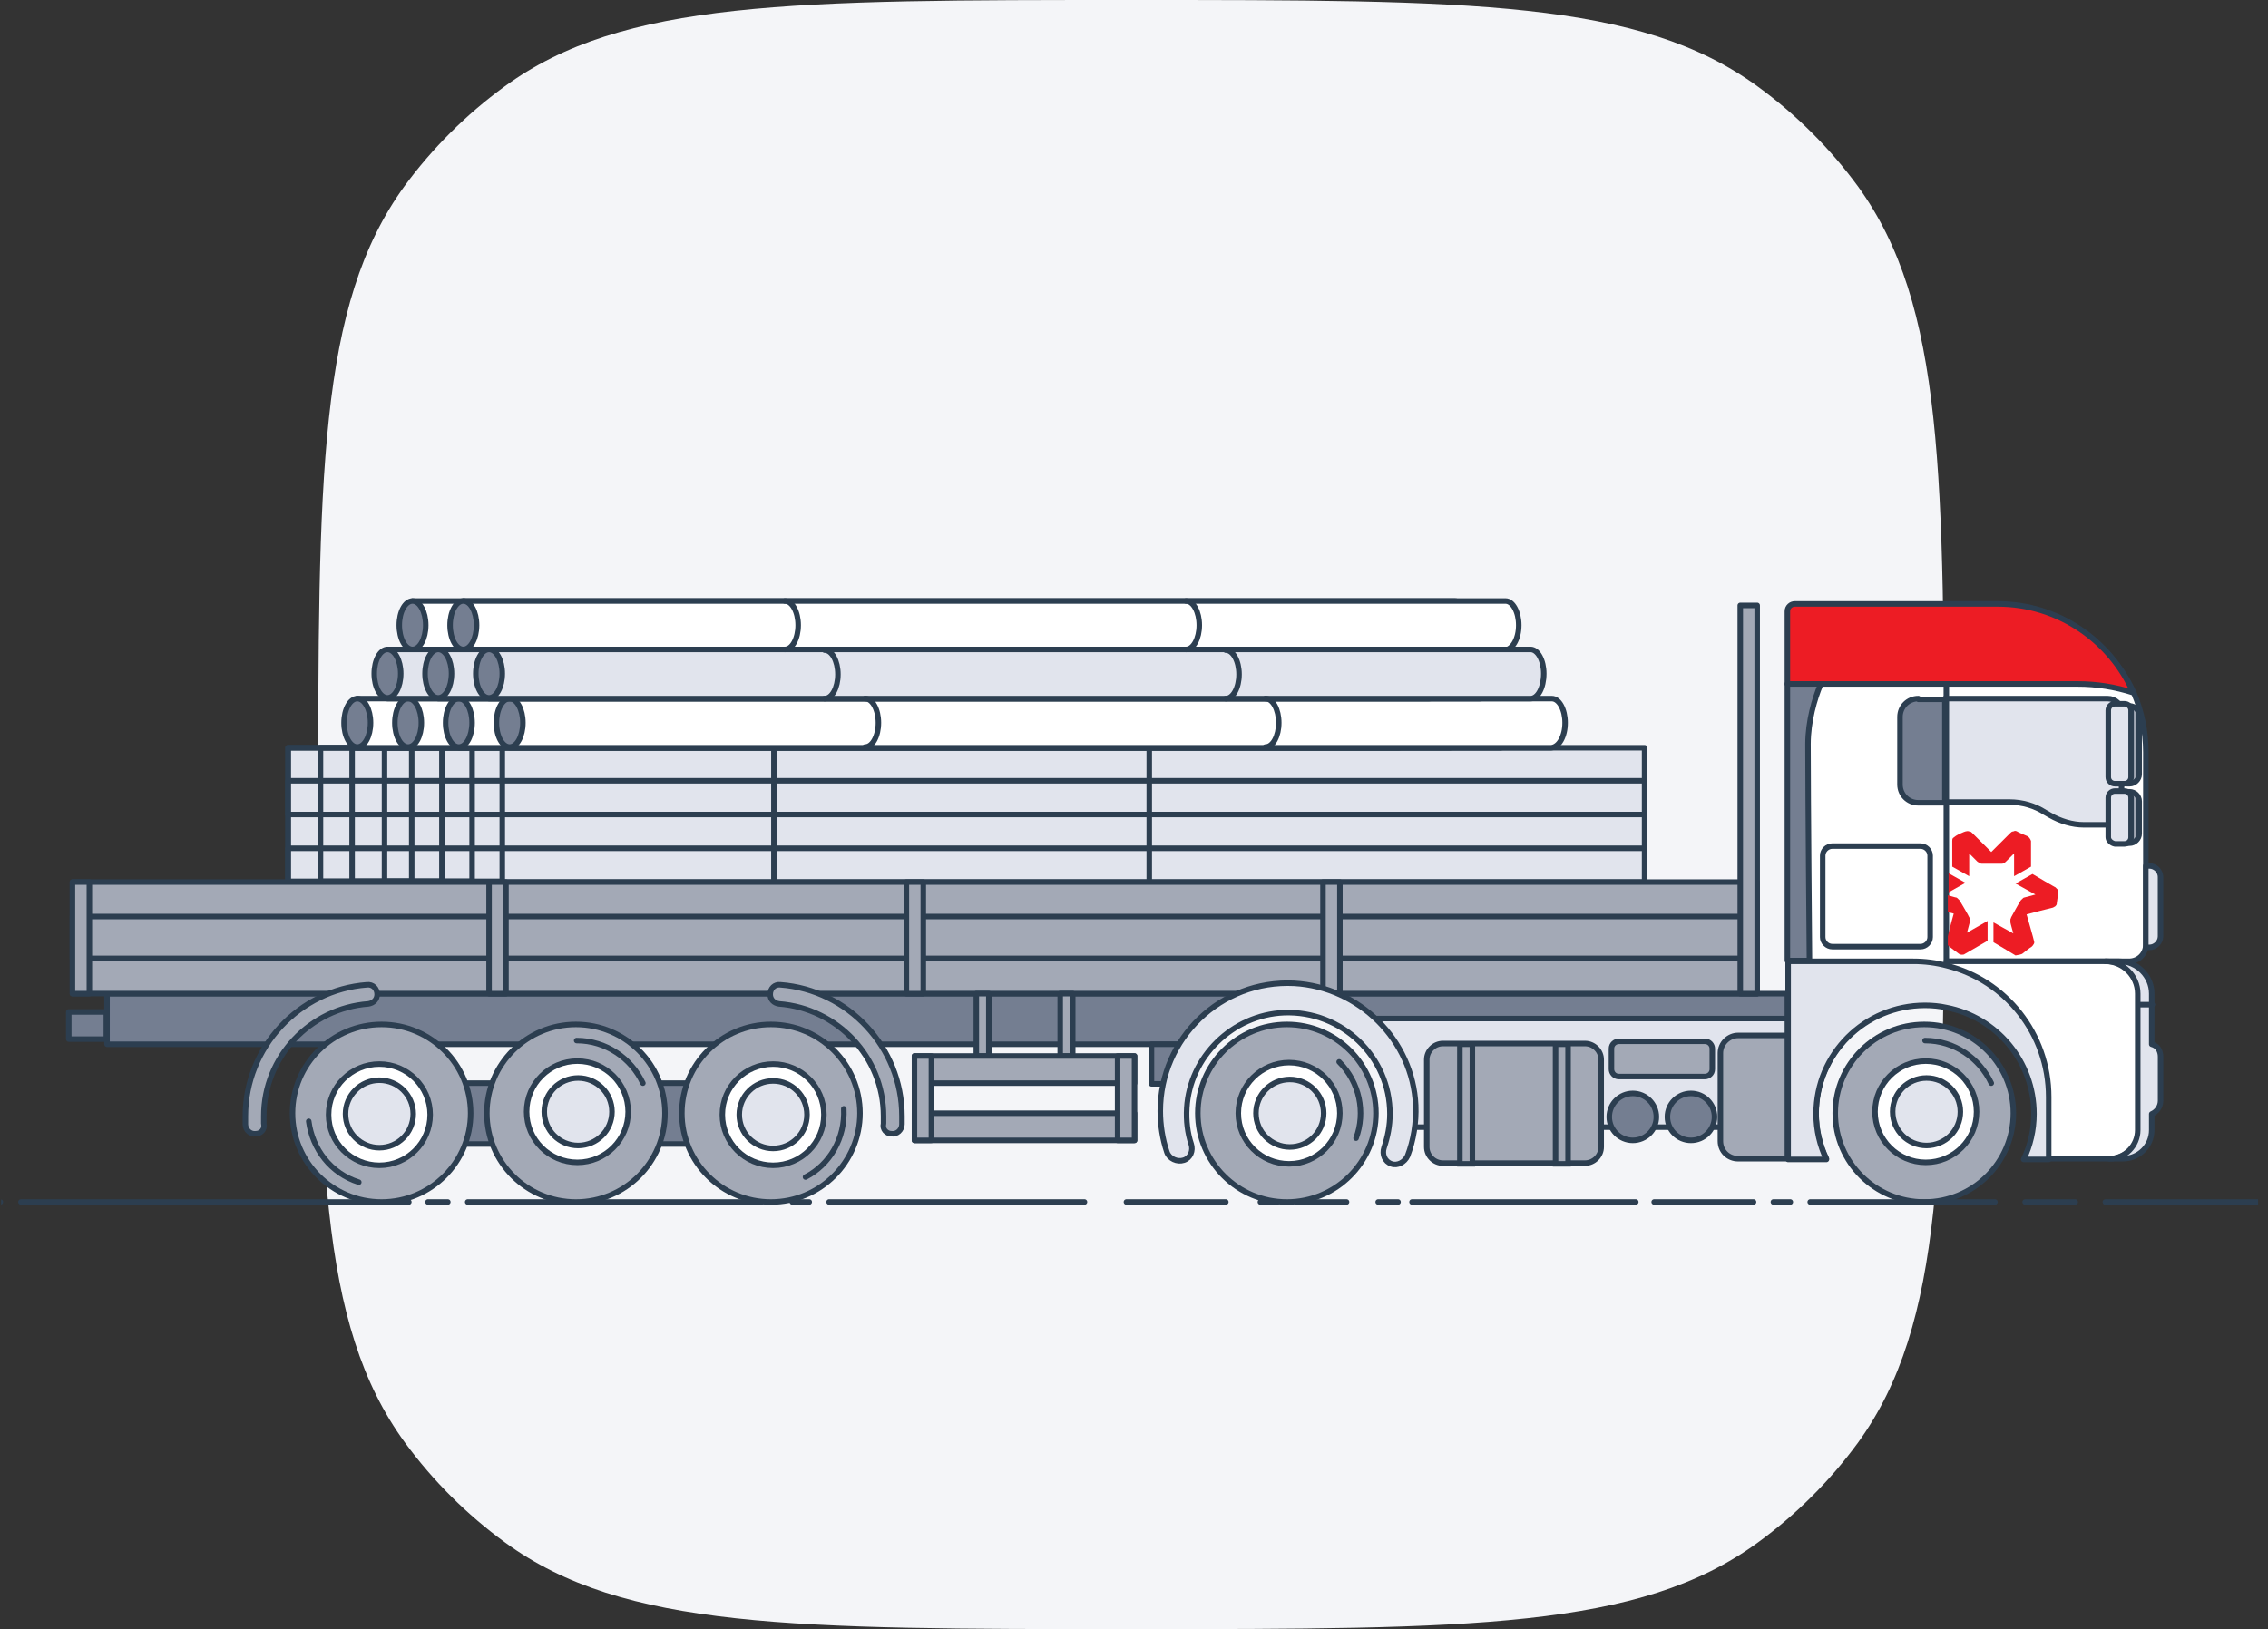 <svg xmlns="http://www.w3.org/2000/svg" width="206" height="148" viewBox="0 0 206 148" fill="none">
  <rect x="0" y="0" width="206" height="148" fill="#333333" stroke="none"/>
  <g clip-path="url(#clip0_2404_128223)">
    <path d="M28.901 74C28.901 43.2 28.901 27.733 36.723 16.933C39.264 13.467 42.339 10.4 45.815 7.867C56.578 -6.35783e-07 71.954 0 102.773 0C133.592 0 148.901 -6.35783e-07 159.664 7.867C163.141 10.4 166.216 13.467 168.756 16.933C176.578 27.733 176.578 43.133 176.578 74C176.578 104.8 176.578 120.267 168.756 131.067C166.216 134.533 163.141 137.6 159.664 140.133C148.901 148 133.525 148 102.773 148C72.021 148 56.645 148 45.882 140.133C42.406 137.6 39.33 134.533 36.79 131.067C28.901 120.267 28.901 104.8 28.901 74Z" fill="#F4F5F8"/>
    <path d="M149.377 67.933H26.168V80.066H149.377V67.933Z" fill="#E1E4ED" stroke="#2C3E50" stroke-width="0.5" stroke-linecap="round" stroke-linejoin="round"/>
    <path d="M149.377 77.066H26.168V80.133H149.377V77.066Z" fill="#E1E4ED" stroke="#2C3E50" stroke-width="0.5" stroke-linecap="round" stroke-linejoin="round"/>
    <path d="M149.377 70.933H26.168V73.999H149.377V70.933Z" fill="#E1E4ED" stroke="#2C3E50" stroke-width="0.5" stroke-linecap="round" stroke-linejoin="round"/>
    <path d="M45.622 67.933H26.168V80.066H45.622V67.933Z" stroke="#2C3E50" stroke-width="0.5" stroke-linecap="round" stroke-linejoin="round"/>
    <path d="M42.881 67.933H29.109V80.066H42.881V67.933Z" stroke="#2C3E50" stroke-width="0.5" stroke-linecap="round" stroke-linejoin="round"/>
    <path d="M40.138 67.933H31.982V80.066H40.138V67.933Z" stroke="#2C3E50" stroke-width="0.5" stroke-linecap="round" stroke-linejoin="round"/>
    <path d="M37.397 67.933H34.924V80.066H37.397V67.933Z" stroke="#2C3E50" stroke-width="0.5" stroke-linecap="round" stroke-linejoin="round"/>
    <path d="M70.293 68.199V79.999" stroke="#2C3E50" stroke-width="0.5" stroke-linecap="round" stroke-linejoin="round"/>
    <path d="M104.386 68.199V79.999" stroke="#2C3E50" stroke-width="0.5" stroke-linecap="round" stroke-linejoin="round"/>
    <path d="M174.782 109.2C179.25 109.2 182.872 105.588 182.872 101.133C182.872 96.678 179.25 93.066 174.782 93.066C170.315 93.066 166.693 96.678 166.693 101.133C166.693 105.588 170.315 109.2 174.782 109.2Z" fill="#A3A9B6" stroke="#2C3E50" stroke-width="0.5" stroke-linecap="round" stroke-linejoin="round"/>
    <path d="M174.918 105.599C177.465 105.599 179.53 103.54 179.53 100.999C179.53 98.459 177.465 96.399 174.918 96.399C172.37 96.399 170.305 98.459 170.305 100.999C170.305 103.54 172.37 105.599 174.918 105.599Z" fill="white" stroke="#2C3E50" stroke-width="0.5" stroke-linecap="round" stroke-linejoin="round"/>
    <path d="M174.849 94.533C177.523 94.533 179.796 96.133 180.865 98.4" stroke="#2C3E50" stroke-width="0.5" stroke-linecap="round" stroke-linejoin="round"/>
    <path d="M174.984 104.066C176.683 104.066 178.06 102.693 178.06 100.999C178.06 99.306 176.683 97.933 174.984 97.933C173.286 97.933 171.909 99.306 171.909 100.999C171.909 102.693 173.286 104.066 174.984 104.066Z" fill="#E1E4ED" stroke="#2C3E50" stroke-width="0.5" stroke-linecap="round" stroke-linejoin="round"/>
    <path d="M9.721 94.867V90.267H162.344V92.8H123.904L113.409 90.933L109.799 94.867H9.721Z" fill="#747E91" stroke="#2C3E50" stroke-width="0.5" stroke-linecap="round" stroke-linejoin="round"/>
    <path d="M159.606 80.133H6.581V90.266H159.606V80.133Z" fill="#A3A9B6" stroke="#2C3E50" stroke-width="0.5" stroke-linecap="round" stroke-linejoin="round"/>
    <path d="M159.606 83.267H6.581V87.067H159.606V83.267Z" fill="#A3A9B6" stroke="#2C3E50" stroke-width="0.5" stroke-linecap="round" stroke-linejoin="round"/>
    <path d="M8.118 80.134H6.581V90.267H8.118V80.134Z" fill="#A3A9B6" stroke="#2C3E50" stroke-width="0.5" stroke-linecap="round" stroke-linejoin="round"/>
    <path d="M45.958 80.134H44.421V90.267H45.958V80.134Z" fill="#A3A9B6" stroke="#2C3E50" stroke-width="0.5" stroke-linecap="round" stroke-linejoin="round"/>
    <path d="M83.862 80.134H82.325V90.267H83.862V80.134Z" fill="#A3A9B6" stroke="#2C3E50" stroke-width="0.5" stroke-linecap="round" stroke-linejoin="round"/>
    <path d="M121.701 80.134H120.164V90.267H121.701V80.134Z" fill="#A3A9B6" stroke="#2C3E50" stroke-width="0.5" stroke-linecap="round" stroke-linejoin="round"/>
    <path d="M159.604 55H158.067V90.267H159.604V55Z" fill="#A3A9B6" stroke="#2C3E50" stroke-width="0.5" stroke-linecap="round" stroke-linejoin="round"/>
    <path d="M107.262 94.866H104.588V98.466H107.262V94.866Z" fill="#747E91" stroke="#2C3E50" stroke-width="0.5" stroke-linecap="round" stroke-linejoin="round"/>
    <path d="M194.905 68.333V85.799C194.905 86.666 194.237 87.333 193.368 87.333H176.788V91.466C176.187 91.333 175.518 91.266 174.85 91.266C169.368 91.266 164.955 95.666 164.955 101.133C164.955 102.599 165.29 103.999 165.891 105.266H162.415V55.599C162.415 55.199 162.749 54.933 163.084 54.933H181.468C186.95 54.933 191.696 58.266 193.836 62.999C194.504 64.599 194.905 66.399 194.905 68.333Z" fill="white" stroke="#2C3E50" stroke-width="0.5" stroke-linecap="round" stroke-linejoin="round"/>
    <path d="M194.233 90.266V102.666C194.233 104.133 193.03 105.266 191.626 105.266H183.871C184.473 104 184.807 102.6 184.807 101.133C184.807 96.333 181.398 92.333 176.852 91.466V87.333H191.358C192.896 87.333 194.233 88.666 194.233 90.266Z" fill="white" stroke="#2C3E50" stroke-width="0.5" stroke-linecap="round" stroke-linejoin="round"/>
    <path d="M127.25 102.4L124.91 92.533H162.347V102.4H127.25Z" fill="#E1E4ED" stroke="#2C3E50" stroke-width="0.5" stroke-linecap="round" stroke-linejoin="round"/>
    <path d="M116.886 109.2C121.353 109.2 124.975 105.588 124.975 101.133C124.975 96.678 121.353 93.066 116.886 93.066C112.418 93.066 108.797 96.678 108.797 101.133C108.797 105.588 112.418 109.2 116.886 109.2Z" fill="#A3A9B6" stroke="#2C3E50" stroke-width="0.5" stroke-linecap="round" stroke-linejoin="round"/>
    <path d="M117.085 105.733C119.633 105.733 121.698 103.674 121.698 101.133C121.698 98.593 119.633 96.533 117.085 96.533C114.538 96.533 112.473 98.593 112.473 101.133C112.473 103.674 114.538 105.733 117.085 105.733Z" fill="white" stroke="#2C3E50" stroke-width="0.5" stroke-linecap="round" stroke-linejoin="round"/>
    <path d="M121.633 96.467C123.504 98.334 124.039 101.067 123.17 103.4" stroke="#2C3E50" stroke-width="0.5" stroke-linecap="round" stroke-linejoin="round"/>
    <path d="M117.152 104.2C118.851 104.2 120.228 102.827 120.228 101.133C120.228 99.439 118.851 98.066 117.152 98.066C115.454 98.066 114.077 99.439 114.077 101.133C114.077 102.827 115.454 104.2 117.152 104.2Z" fill="#E1E4ED" stroke="#2C3E50" stroke-width="0.5" stroke-linecap="round" stroke-linejoin="round"/>
    <path d="M127.85 105C128.385 103.6 128.652 102 128.585 100.4C128.318 94.466 123.438 89.666 117.555 89.333C110.87 89 105.388 94.333 105.388 100.933C105.388 102.2 105.588 103.467 105.989 104.667C106.19 105.267 106.925 105.6 107.527 105.4C108.129 105.2 108.396 104.533 108.195 103.933C107.861 102.933 107.728 101.8 107.794 100.667C108.062 96 111.939 92.2 116.619 92C121.9 91.8 126.246 96 126.246 101.2C126.246 102.267 126.045 103.267 125.711 104.267C125.51 104.867 125.778 105.533 126.379 105.733C126.914 105.933 127.583 105.6 127.85 105Z" fill="#E1E4ED" stroke="#2C3E50" stroke-width="0.5" stroke-linecap="round" stroke-linejoin="round"/>
    <path d="M191.427 63.467H176.652V72.867H182.535C183.672 72.867 184.808 73.2 185.744 73.8L186.212 74.067C187.148 74.6 188.218 74.933 189.287 74.933H191.427C192.095 74.933 192.697 74.4 192.697 73.667V64.667C192.697 64 192.162 63.467 191.427 63.467Z" fill="#E1E4ED" stroke="#2C3E50" stroke-width="0.5" stroke-linecap="round" stroke-linejoin="round"/>
    <path d="M192.296 70.333V64.999C192.296 64.533 192.697 64.133 193.165 64.133H193.432C193.9 64.133 194.301 64.533 194.301 64.999V70.333C194.301 70.799 193.9 71.2 193.432 71.2H193.165C192.697 71.2 192.296 70.799 192.296 70.333Z" fill="#A3A9B6" stroke="#2C3E50" stroke-width="0.5" stroke-linecap="round" stroke-linejoin="round"/>
    <path d="M191.492 70.599V64.533C191.492 64.199 191.76 63.933 192.094 63.933H192.962C193.297 63.933 193.564 64.199 193.564 64.533V70.599C193.564 70.933 193.297 71.199 192.962 71.199H192.094C191.76 71.199 191.492 70.933 191.492 70.599Z" fill="#E1E4ED" stroke="#2C3E50" stroke-width="0.5" stroke-linecap="round" stroke-linejoin="round"/>
    <path d="M192.296 75.733V72.799C192.296 72.333 192.697 71.933 193.165 71.933H193.432C193.9 71.933 194.301 72.333 194.301 72.799V75.733C194.301 76.199 193.9 76.599 193.432 76.599H193.165C192.697 76.599 192.296 76.199 192.296 75.733Z" fill="#A3A9B6" stroke="#2C3E50" stroke-width="0.5" stroke-linecap="round" stroke-linejoin="round"/>
    <path d="M191.492 76.066V72.466C191.492 72.133 191.76 71.866 192.094 71.866H192.962C193.297 71.866 193.564 72.133 193.564 72.466V76.066C193.564 76.4 193.297 76.666 192.962 76.666H192.094C191.76 76.6 191.492 76.333 191.492 76.066Z" fill="#E1E4ED" stroke="#2C3E50" stroke-width="0.5" stroke-linecap="round" stroke-linejoin="round"/>
    <path d="M42.482 109.199H69.156" stroke="#2C3E50" stroke-width="0.5" stroke-linecap="round" stroke-linejoin="round"/>
    <path d="M191.228 109.199H217.902" stroke="#2C3E50" stroke-width="0.5" stroke-linecap="round" stroke-linejoin="round"/>
    <path d="M-22.099 109.199H0.029" stroke="#2C3E50" stroke-width="0.5" stroke-linecap="round" stroke-linejoin="round"/>
    <path d="M38.872 109.199H40.676" stroke="#2C3E50" stroke-width="0.5" stroke-linecap="round" stroke-linejoin="round"/>
    <path d="M1.904 109.199H37.135" stroke="#2C3E50" stroke-width="0.5" stroke-linecap="round" stroke-linejoin="round"/>
    <path d="M114.48 109.199H116.018" stroke="#2C3E50" stroke-width="0.5" stroke-linecap="round" stroke-linejoin="round"/>
    <path d="M102.313 109.199H111.339" stroke="#2C3E50" stroke-width="0.5" stroke-linecap="round" stroke-linejoin="round"/>
    <path d="M117.758 109.199H122.304" stroke="#2C3E50" stroke-width="0.5" stroke-linecap="round" stroke-linejoin="round"/>
    <path d="M183.942 109.199H188.488" stroke="#2C3E50" stroke-width="0.5" stroke-linecap="round" stroke-linejoin="round"/>
    <path d="M71.964 109.199H73.501" stroke="#2C3E50" stroke-width="0.5" stroke-linecap="round" stroke-linejoin="round"/>
    <path d="M75.305 109.199H98.502" stroke="#2C3E50" stroke-width="0.5" stroke-linecap="round" stroke-linejoin="round"/>
    <path d="M128.253 109.199H148.576" stroke="#2C3E50" stroke-width="0.5" stroke-linecap="round" stroke-linejoin="round"/>
    <path d="M125.179 109.199H126.983" stroke="#2C3E50" stroke-width="0.5" stroke-linecap="round" stroke-linejoin="round"/>
    <path d="M161.076 109.199H162.613" stroke="#2C3E50" stroke-width="0.5" stroke-linecap="round" stroke-linejoin="round"/>
    <path d="M150.247 109.199H159.272" stroke="#2C3E50" stroke-width="0.5" stroke-linecap="round" stroke-linejoin="round"/>
    <path d="M164.42 109.199H181.2" stroke="#2C3E50" stroke-width="0.5" stroke-linecap="round" stroke-linejoin="round"/>
    <path d="M71.695 98.399H31.517V103.933H71.695V98.399Z" fill="#747E91" stroke="#2C3E50" stroke-width="0.5" stroke-linecap="round" stroke-linejoin="round"/>
    <path d="M70.022 109.2C74.489 109.2 78.111 105.588 78.111 101.133C78.111 96.678 74.489 93.066 70.022 93.066C65.554 93.066 61.933 96.678 61.933 101.133C61.933 105.588 65.554 109.2 70.022 109.2Z" fill="#A3A9B6" stroke="#2C3E50" stroke-width="0.5" stroke-linecap="round" stroke-linejoin="round"/>
    <path d="M70.222 105.866C72.77 105.866 74.835 103.807 74.835 101.266C74.835 98.725 72.77 96.666 70.222 96.666C67.675 96.666 65.609 98.725 65.609 101.266C65.609 103.807 67.675 105.866 70.222 105.866Z" fill="white" stroke="#2C3E50" stroke-width="0.5" stroke-linecap="round" stroke-linejoin="round"/>
    <path d="M76.64 100.733C76.774 103.4 75.37 105.8 73.164 106.933" stroke="#2C3E50" stroke-width="0.5" stroke-linecap="round" stroke-linejoin="round"/>
    <path d="M70.223 104.333C71.921 104.333 73.298 102.96 73.298 101.266C73.298 99.572 71.921 98.199 70.223 98.199C68.524 98.199 67.147 99.572 67.147 101.266C67.147 102.96 68.524 104.333 70.223 104.333Z" fill="#E1E4ED" stroke="#2C3E50" stroke-width="0.5" stroke-linecap="round" stroke-linejoin="round"/>
    <path d="M52.31 109.2C56.777 109.2 60.399 105.588 60.399 101.133C60.399 96.678 56.777 93.066 52.31 93.066C47.842 93.066 44.221 96.678 44.221 101.133C44.221 105.588 47.842 109.2 52.31 109.2Z" fill="#A3A9B6" stroke="#2C3E50" stroke-width="0.5" stroke-linecap="round" stroke-linejoin="round"/>
    <path d="M52.444 105.599C54.991 105.599 57.057 103.54 57.057 100.999C57.057 98.459 54.991 96.399 52.444 96.399C49.896 96.399 47.831 98.459 47.831 100.999C47.831 103.54 49.896 105.599 52.444 105.599Z" fill="white" stroke="#2C3E50" stroke-width="0.5" stroke-linecap="round" stroke-linejoin="round"/>
    <path d="M52.377 94.533C55.051 94.533 57.324 96.133 58.394 98.4" stroke="#2C3E50" stroke-width="0.5" stroke-linecap="round" stroke-linejoin="round"/>
    <path d="M52.511 104.066C54.209 104.066 55.586 102.693 55.586 100.999C55.586 99.306 54.209 97.933 52.511 97.933C50.812 97.933 49.435 99.306 49.435 100.999C49.435 102.693 50.812 104.066 52.511 104.066Z" fill="#E1E4ED" stroke="#2C3E50" stroke-width="0.5" stroke-linecap="round" stroke-linejoin="round"/>
    <path d="M34.659 109.2C39.127 109.2 42.749 105.588 42.749 101.133C42.749 96.678 39.127 93.066 34.659 93.066C30.192 93.066 26.57 96.678 26.57 101.133C26.57 105.588 30.192 109.2 34.659 109.2Z" fill="#A3A9B6" stroke="#2C3E50" stroke-width="0.5" stroke-linecap="round" stroke-linejoin="round"/>
    <path d="M34.459 105.866C37.006 105.866 39.071 103.807 39.071 101.266C39.071 98.725 37.006 96.666 34.459 96.666C31.911 96.666 29.846 98.725 29.846 101.266C29.846 103.807 31.911 105.866 34.459 105.866Z" fill="white" stroke="#2C3E50" stroke-width="0.5" stroke-linecap="round" stroke-linejoin="round"/>
    <path d="M32.589 107.4C30.049 106.6 28.377 104.4 28.043 101.866" stroke="#2C3E50" stroke-width="0.5" stroke-linecap="round" stroke-linejoin="round"/>
    <path d="M34.459 104.266C36.157 104.266 37.534 102.893 37.534 101.199C37.534 99.506 36.157 98.133 34.459 98.133C32.761 98.133 31.384 99.506 31.384 101.199C31.384 102.893 32.761 104.266 34.459 104.266Z" fill="#E1E4ED" stroke="#2C3E50" stroke-width="0.5" stroke-linecap="round" stroke-linejoin="round"/>
    <path d="M23.226 103C22.758 103.066 22.29 102.666 22.29 102.133C22.29 101.866 22.29 101.666 22.29 101.4C22.29 95.133 27.17 89.933 33.321 89.466C33.855 89.4 34.257 89.8 34.257 90.333C34.257 90.8 33.922 91.133 33.454 91.2C28.173 91.6 23.961 96 23.961 101.4C23.961 101.6 23.961 101.866 23.961 102.066C24.095 102.6 23.694 103 23.226 103Z" fill="#A3A9B6" stroke="#2C3E50" stroke-width="0.5" stroke-linecap="round" stroke-linejoin="round"/>
    <path d="M80.987 103C81.455 103.066 81.923 102.666 81.923 102.133C81.923 101.866 81.923 101.666 81.923 101.4C81.923 95.133 77.042 89.933 70.892 89.466C70.357 89.4 69.956 89.8 69.956 90.333C69.956 90.8 70.29 91.133 70.758 91.2C76.04 91.6 80.251 96 80.251 101.4C80.251 101.6 80.251 101.866 80.251 102.066C80.118 102.6 80.519 103 80.987 103Z" fill="#A3A9B6" stroke="#2C3E50" stroke-width="0.5" stroke-linecap="round" stroke-linejoin="round"/>
    <path d="M89.813 90.267H88.677V95.933H89.813V90.267Z" fill="#A3A9B6" stroke="#2C3E50" stroke-width="0.5" stroke-linecap="round" stroke-linejoin="round"/>
    <path d="M97.435 90.267H96.299V95.933H97.435V90.267Z" fill="#A3A9B6" stroke="#2C3E50" stroke-width="0.5" stroke-linecap="round" stroke-linejoin="round"/>
    <path d="M103.05 95.934H83.061V98.4H103.05V95.934Z" fill="#A3A9B6" stroke="#2C3E50" stroke-width="0.5" stroke-linecap="round" stroke-linejoin="round"/>
    <path d="M103.05 101.134H83.061V103.6H103.05V101.134Z" fill="#A3A9B6" stroke="#2C3E50" stroke-width="0.5" stroke-linecap="round" stroke-linejoin="round"/>
    <path d="M84.599 95.934H83.061V103.6H84.599V95.934Z" fill="#A3A9B6" stroke="#2C3E50" stroke-width="0.5" stroke-linecap="round" stroke-linejoin="round"/>
    <path d="M103.049 95.934H101.512V103.6H103.049V95.934Z" fill="#A3A9B6" stroke="#2C3E50" stroke-width="0.5" stroke-linecap="round" stroke-linejoin="round"/>
    <path d="M9.657 91.933H6.247V94.399H9.657V91.933Z" fill="#747E91" stroke="#2C3E50" stroke-width="0.5" stroke-linecap="round" stroke-linejoin="round"/>
    <path d="M129.591 104.2V96.266C129.591 95.466 130.259 94.8 131.062 94.8H143.964C144.766 94.8 145.435 95.466 145.435 96.266V104.2C145.435 105 144.766 105.666 143.964 105.666H131.062C130.259 105.666 129.591 105 129.591 104.2Z" fill="#A3A9B6" stroke="#2C3E50" stroke-width="0.5" stroke-miterlimit="10"/>
    <path d="M133.735 94.866H132.599V105.733H133.735V94.866Z" fill="#A3A9B6" stroke="#2C3E50" stroke-width="0.5" stroke-miterlimit="10"/>
    <path d="M142.426 94.866H141.29V105.733H142.426V94.866Z" fill="#A3A9B6" stroke="#2C3E50" stroke-width="0.5" stroke-miterlimit="10"/>
    <path d="M146.367 97.133V95.266C146.367 94.866 146.701 94.6 147.036 94.6H154.857C155.259 94.6 155.526 94.933 155.526 95.266V97.133C155.526 97.533 155.192 97.8 154.857 97.8H147.036C146.635 97.8 146.367 97.466 146.367 97.133Z" fill="#A3A9B6" stroke="#2C3E50" stroke-width="0.5" stroke-miterlimit="10"/>
    <path d="M148.306 103.6C149.488 103.6 150.446 102.645 150.446 101.466C150.446 100.288 149.488 99.333 148.306 99.333C147.125 99.333 146.167 100.288 146.167 101.466C146.167 102.645 147.125 103.6 148.306 103.6Z" fill="#747E91" stroke="#2C3E50" stroke-width="0.5" stroke-miterlimit="10"/>
    <path d="M153.589 103.6C154.771 103.6 155.729 102.645 155.729 101.466C155.729 100.288 154.771 99.333 153.589 99.333C152.408 99.333 151.45 100.288 151.45 101.466C151.45 102.645 152.408 103.6 153.589 103.6Z" fill="#747E91" stroke="#2C3E50" stroke-width="0.5" stroke-miterlimit="10"/>
    <path d="M156.263 103.666V95.666C156.263 94.8 156.998 94.066 157.867 94.066H162.346V105.266H157.867C156.998 105.266 156.263 104.6 156.263 103.666Z" fill="#A3A9B6" stroke="#2C3E50" stroke-width="0.5" stroke-miterlimit="10"/>
    <path d="M196.241 96V100C196.241 100.533 195.907 101 195.439 101.2V102.666C195.439 104.133 194.236 105.266 192.832 105.266H191.562C193.033 105.266 194.169 104.066 194.169 102.666V90.266C194.169 88.666 192.832 87.333 191.228 87.333H192.498C194.102 87.333 195.439 88.666 195.439 90.266V94.866C195.974 95 196.241 95.466 196.241 96Z" fill="#E1E4ED" stroke="#2C3E50" stroke-width="0.5" stroke-linecap="round" stroke-linejoin="round"/>
    <path d="M193.767 62.933C192.096 62.4 190.425 62.133 188.686 62.133H162.347V55.533C162.347 55.133 162.681 54.866 163.015 54.866H181.466C186.948 54.866 191.695 58.2 193.767 62.933Z" fill="#ED1C24" stroke="#2C3E50" stroke-width="0.5" stroke-linecap="round" stroke-linejoin="round"/>
    <path d="M186.081 99.666V105.333H183.808C184.409 104.066 184.744 102.666 184.744 101.2C184.744 96.4 181.334 92.4 176.788 91.533C176.187 91.4 175.518 91.333 174.85 91.333C169.368 91.333 164.955 95.733 164.955 101.2C164.955 102.666 165.29 104.066 165.891 105.333H162.415V87.333H173.78C174.85 87.333 175.852 87.466 176.855 87.733C182.136 89.066 186.081 93.866 186.081 99.666Z" fill="#E1E4ED" stroke="#2C3E50" stroke-width="0.5" stroke-linecap="round" stroke-linejoin="round"/>
    <path d="M165.556 62.133C165.422 62.2 165.355 62.133 165.355 62.2C164.82 63.466 164.219 65.533 164.219 67.6C164.219 72.466 164.352 87.266 164.352 87.266H162.347V62.133H165.556Z" fill="#747E91" stroke="#2C3E50" stroke-width="0.5" stroke-linecap="round" stroke-linejoin="round"/>
    <path d="M165.554 85.133V77.733C165.554 77.266 165.955 76.866 166.423 76.866H174.445C174.913 76.866 175.314 77.266 175.314 77.733V85.133C175.314 85.6 174.913 85.999 174.445 85.999H166.423C165.955 85.999 165.554 85.6 165.554 85.133Z" fill="white" stroke="#2C3E50" stroke-width="0.5" stroke-linecap="round" stroke-linejoin="round"/>
    <path d="M174.247 63.467C173.311 63.467 172.575 64.2 172.575 65.133V71.267C172.575 72.2 173.311 72.933 174.247 72.933H176.653V63.533H174.247V63.467Z" fill="#747E91" stroke="#2C3E50" stroke-width="0.5" stroke-linecap="round" stroke-linejoin="round"/>
    <path d="M176.784 62.133V79.333V81.066V81.333V82.933V85.133V85.866V87.333" stroke="#2C3E50" stroke-width="0.5" stroke-linecap="round" stroke-linejoin="round"/>
    <path d="M194.901 86.066V78.666H195.236C195.77 78.666 196.238 79.133 196.238 79.666V85.066C196.238 85.599 195.77 86.066 195.236 86.066H194.901Z" fill="#E1E4ED" stroke="#2C3E50" stroke-width="0.5" stroke-linecap="round" stroke-linejoin="round"/>
    <path d="M194.235 91.267H195.505" stroke="#2C3E50" stroke-width="0.5" stroke-linecap="round" stroke-linejoin="round"/>
    <path d="M128.25 65.667C128.25 64.467 127.716 63.467 127.047 63.467H32.451V67.933H127.047C127.716 67.867 128.25 66.867 128.25 65.667Z" fill="white" stroke="#2C3E50" stroke-width="0.5" stroke-linecap="round" stroke-linejoin="round"/>
    <path d="M32.452 67.867C33.116 67.867 33.655 66.882 33.655 65.667C33.655 64.452 33.116 63.467 32.452 63.467C31.788 63.467 31.249 64.452 31.249 65.667C31.249 66.882 31.788 67.867 32.452 67.867Z" fill="#747E91" stroke="#2C3E50" stroke-width="0.5" stroke-linecap="round" stroke-linejoin="round"/>
    <path d="M132.866 65.667C132.866 64.467 132.331 63.467 131.662 63.467H37.066V67.933H131.662C132.331 67.867 132.866 66.867 132.866 65.667Z" fill="white" stroke="#2C3E50" stroke-width="0.5" stroke-linecap="round" stroke-linejoin="round"/>
    <path d="M37.068 67.867C37.733 67.867 38.271 66.882 38.271 65.667C38.271 64.452 37.733 63.467 37.068 63.467C36.404 63.467 35.865 64.452 35.865 65.667C35.865 66.882 36.404 67.867 37.068 67.867Z" fill="#747E91" stroke="#2C3E50" stroke-width="0.5" stroke-linecap="round" stroke-linejoin="round"/>
    <path d="M137.477 65.667C137.477 64.467 136.942 63.467 136.274 63.467H41.678V67.933H136.274C137.009 67.867 137.477 66.867 137.477 65.667Z" fill="white" stroke="#2C3E50" stroke-width="0.5" stroke-linecap="round" stroke-linejoin="round"/>
    <path d="M41.678 67.867C42.342 67.867 42.88 66.882 42.88 65.667C42.88 64.452 42.342 63.467 41.678 63.467C41.013 63.467 40.475 64.452 40.475 65.667C40.475 66.882 41.013 67.867 41.678 67.867Z" fill="#747E91" stroke="#2C3E50" stroke-width="0.5" stroke-linecap="round" stroke-linejoin="round"/>
    <path d="M142.158 65.667C142.158 64.467 141.623 63.467 140.955 63.467H46.292V67.933H140.888C141.623 67.867 142.158 66.867 142.158 65.667Z" fill="white" stroke="#2C3E50" stroke-width="0.5" stroke-linecap="round" stroke-linejoin="round"/>
    <path d="M46.291 67.867C46.955 67.867 47.494 66.882 47.494 65.667C47.494 64.452 46.955 63.467 46.291 63.467C45.627 63.467 45.088 64.452 45.088 65.667C45.088 66.882 45.627 67.867 46.291 67.867Z" fill="#747E91" stroke="#2C3E50" stroke-width="0.5" stroke-linecap="round" stroke-linejoin="round"/>
    <path d="M133.332 56.8C133.332 55.6 132.797 54.6 132.129 54.6H37.466V59.066H132.062C132.797 59 133.332 58 133.332 56.8Z" fill="white" stroke="#2C3E50" stroke-width="0.5" stroke-linecap="round" stroke-linejoin="round"/>
    <path d="M37.468 59C38.132 59 38.67 58.015 38.67 56.8C38.67 55.585 38.132 54.6 37.468 54.6C36.803 54.6 36.265 55.585 36.265 56.8C36.265 58.015 36.803 59 37.468 59Z" fill="#747E91" stroke="#2C3E50" stroke-width="0.5" stroke-linecap="round" stroke-linejoin="round"/>
    <path d="M137.948 56.8C137.948 55.6 137.413 54.6 136.745 54.6H42.082V59.066H136.678C137.413 59 137.948 58 137.948 56.8Z" fill="white" stroke="#2C3E50" stroke-width="0.5" stroke-linecap="round" stroke-linejoin="round"/>
    <path d="M42.083 59C42.747 59 43.286 58.015 43.286 56.8C43.286 55.585 42.747 54.6 42.083 54.6C41.419 54.6 40.88 55.585 40.88 56.8C40.88 58.015 41.419 59 42.083 59Z" fill="#747E91" stroke="#2C3E50" stroke-width="0.5" stroke-linecap="round" stroke-linejoin="round"/>
    <path d="M130.992 61.2C130.992 60 130.457 59 129.788 59H35.192V63.467H129.788C130.457 63.467 130.992 62.467 130.992 61.2Z" fill="#E1E4ED" stroke="#2C3E50" stroke-width="0.5" stroke-linecap="round" stroke-linejoin="round"/>
    <path d="M35.194 63.4C35.858 63.4 36.397 62.415 36.397 61.2C36.397 59.985 35.858 59 35.194 59C34.53 59 33.991 59.985 33.991 61.2C33.991 62.415 34.53 63.4 35.194 63.4Z" fill="#747E91" stroke="#2C3E50" stroke-width="0.5" stroke-linecap="round" stroke-linejoin="round"/>
    <path d="M135.607 61.2C135.607 60 135.072 59 134.404 59H39.808V63.467H134.404C135.072 63.467 135.607 62.467 135.607 61.2Z" fill="#E1E4ED" stroke="#2C3E50" stroke-width="0.5" stroke-linecap="round" stroke-linejoin="round"/>
    <path d="M39.808 63.4C40.473 63.4 41.011 62.415 41.011 61.2C41.011 59.985 40.473 59 39.808 59C39.144 59 38.605 59.985 38.605 61.2C38.605 62.415 39.144 63.4 39.808 63.4Z" fill="#747E91" stroke="#2C3E50" stroke-width="0.5" stroke-linecap="round" stroke-linejoin="round"/>
    <path d="M140.22 61.2C140.22 60 139.685 59 139.017 59H44.421V63.467H139.017C139.685 63.467 140.22 62.467 140.22 61.2Z" fill="#E1E4ED" stroke="#2C3E50" stroke-width="0.5" stroke-linecap="round" stroke-linejoin="round"/>
    <path d="M44.419 63.4C45.083 63.4 45.622 62.415 45.622 61.2C45.622 59.985 45.083 59 44.419 59C43.754 59 43.216 59.985 43.216 61.2C43.216 62.415 43.754 63.4 44.419 63.4Z" fill="#747E91" stroke="#2C3E50" stroke-width="0.5" stroke-linecap="round" stroke-linejoin="round"/>
    <path d="M71.294 59C71.962 59 72.497 58 72.497 56.8C72.497 55.6 71.962 54.6 71.294 54.6" stroke="#2C3E50" stroke-width="0.5" stroke-linecap="round" stroke-linejoin="round"/>
    <path d="M74.904 63.466C75.573 63.466 76.107 62.466 76.107 61.266C76.107 60.066 75.573 59.066 74.904 59.066" stroke="#2C3E50" stroke-width="0.5" stroke-linecap="round" stroke-linejoin="round"/>
    <path d="M78.582 67.866C79.25 67.866 79.785 66.866 79.785 65.666C79.785 64.466 79.25 63.466 78.582 63.466" stroke="#2C3E50" stroke-width="0.5" stroke-linecap="round" stroke-linejoin="round"/>
    <path d="M107.728 59C108.396 59 108.93 58 108.93 56.8C108.93 55.6 108.396 54.6 107.728 54.6" stroke="#2C3E50" stroke-width="0.5" stroke-linecap="round" stroke-linejoin="round"/>
    <path d="M111.338 63.466C112.006 63.466 112.541 62.466 112.541 61.266C112.541 60.066 112.006 59.066 111.338 59.066" stroke="#2C3E50" stroke-width="0.5" stroke-linecap="round" stroke-linejoin="round"/>
    <path d="M114.946 67.866C115.615 67.866 116.149 66.866 116.149 65.666C116.149 64.466 115.615 63.466 114.946 63.466" stroke="#2C3E50" stroke-width="0.5" stroke-linecap="round" stroke-linejoin="round"/>
    <path fill-rule="evenodd" clip-rule="evenodd" d="M184.074 75.933C184.074 75.933 183.272 75.6 183.205 75.533C183.072 75.467 183.005 75.467 182.871 75.533C182.737 75.533 182.67 75.6 182.604 75.667C182.537 75.733 180.865 77.4 180.865 77.4C180.865 77.4 179.194 75.733 179.127 75.667C179.06 75.6 178.994 75.533 178.86 75.533C178.726 75.467 178.592 75.533 178.526 75.533C178.459 75.533 177.723 75.867 177.657 75.933C177.59 76 177.456 76.067 177.389 76.133C177.322 76.2 177.322 76.333 177.322 76.4C177.322 76.267 177.322 78.733 177.322 78.733L178.86 79.6V77.533L179.595 78.267C179.662 78.333 179.729 78.333 179.796 78.4C179.863 78.4 179.863 78.467 179.996 78.467C180.063 78.467 181.801 78.467 181.801 78.467C181.868 78.467 181.935 78.467 182.002 78.4C182.069 78.4 182.136 78.333 182.202 78.267C182.269 78.2 182.938 77.533 182.938 77.533V79.6L184.475 78.733C184.475 78.733 184.475 76.667 184.475 76.4C184.409 76.2 184.275 76 184.074 75.933Z" fill="#ED1C24"/>
    <path fill-rule="evenodd" clip-rule="evenodd" d="M178.526 80.2L176.989 81.066V79.333L178.526 80.2Z" fill="#ED1C24"/>
    <path fill-rule="evenodd" clip-rule="evenodd" d="M180.532 83.666V85.466L178.459 86.666C178.393 86.733 178.259 86.733 178.192 86.733C178.058 86.733 177.925 86.666 177.858 86.6C177.791 86.533 177.122 86.066 177.056 86C177.056 86 176.989 85.933 176.922 85.866V85.066C177.056 84.4 177.457 83 177.457 83C177.457 83 177.256 82.933 176.922 82.866V81.333C177.189 81.4 177.59 81.533 177.657 81.533C177.724 81.533 177.791 81.6 177.858 81.666C177.925 81.733 177.925 81.733 177.991 81.8C177.991 81.8 178.861 83.266 178.861 83.333C178.927 83.4 178.927 83.466 178.927 83.533C178.927 83.6 178.927 83.666 178.927 83.733L178.66 84.733L180.532 83.666Z" fill="#ED1C24"/>
    <path fill-rule="evenodd" clip-rule="evenodd" d="M183.74 86.6C183.74 86.6 184.408 86.067 184.542 86C184.609 85.934 184.675 85.867 184.742 85.734C184.809 85.6 184.742 85.534 184.742 85.467C184.742 85.4 184.074 83.067 184.074 83.067C184.074 83.067 186.347 82.467 186.414 82.467C186.48 82.467 186.547 82.4 186.681 82.334C186.815 82.2 186.815 82.134 186.815 82.067C186.815 82 186.948 81.2 186.948 81.134C186.948 81 186.948 80.934 186.882 80.8C186.815 80.734 186.748 80.667 186.681 80.6C186.748 80.667 184.609 79.4 184.609 79.4L183.071 80.267L184.876 81.267L183.873 81.534C183.806 81.534 183.74 81.6 183.673 81.667C183.606 81.734 183.606 81.734 183.539 81.8C183.472 81.867 182.67 83.334 182.67 83.334C182.67 83.4 182.603 83.467 182.603 83.534C182.603 83.6 182.603 83.667 182.603 83.8C182.603 83.867 182.87 84.8 182.87 84.8L181.065 83.8V85.6C181.065 85.6 182.87 86.667 183.071 86.8C183.338 86.734 183.606 86.734 183.74 86.6Z" fill="#ED1C24"/>
  </g>
  <defs>
    <clipPath id="clip0_2404_128223">
      <rect width="205" height="148" fill="white" transform="translate(0.101)"/>
    </clipPath>
  </defs>
</svg>